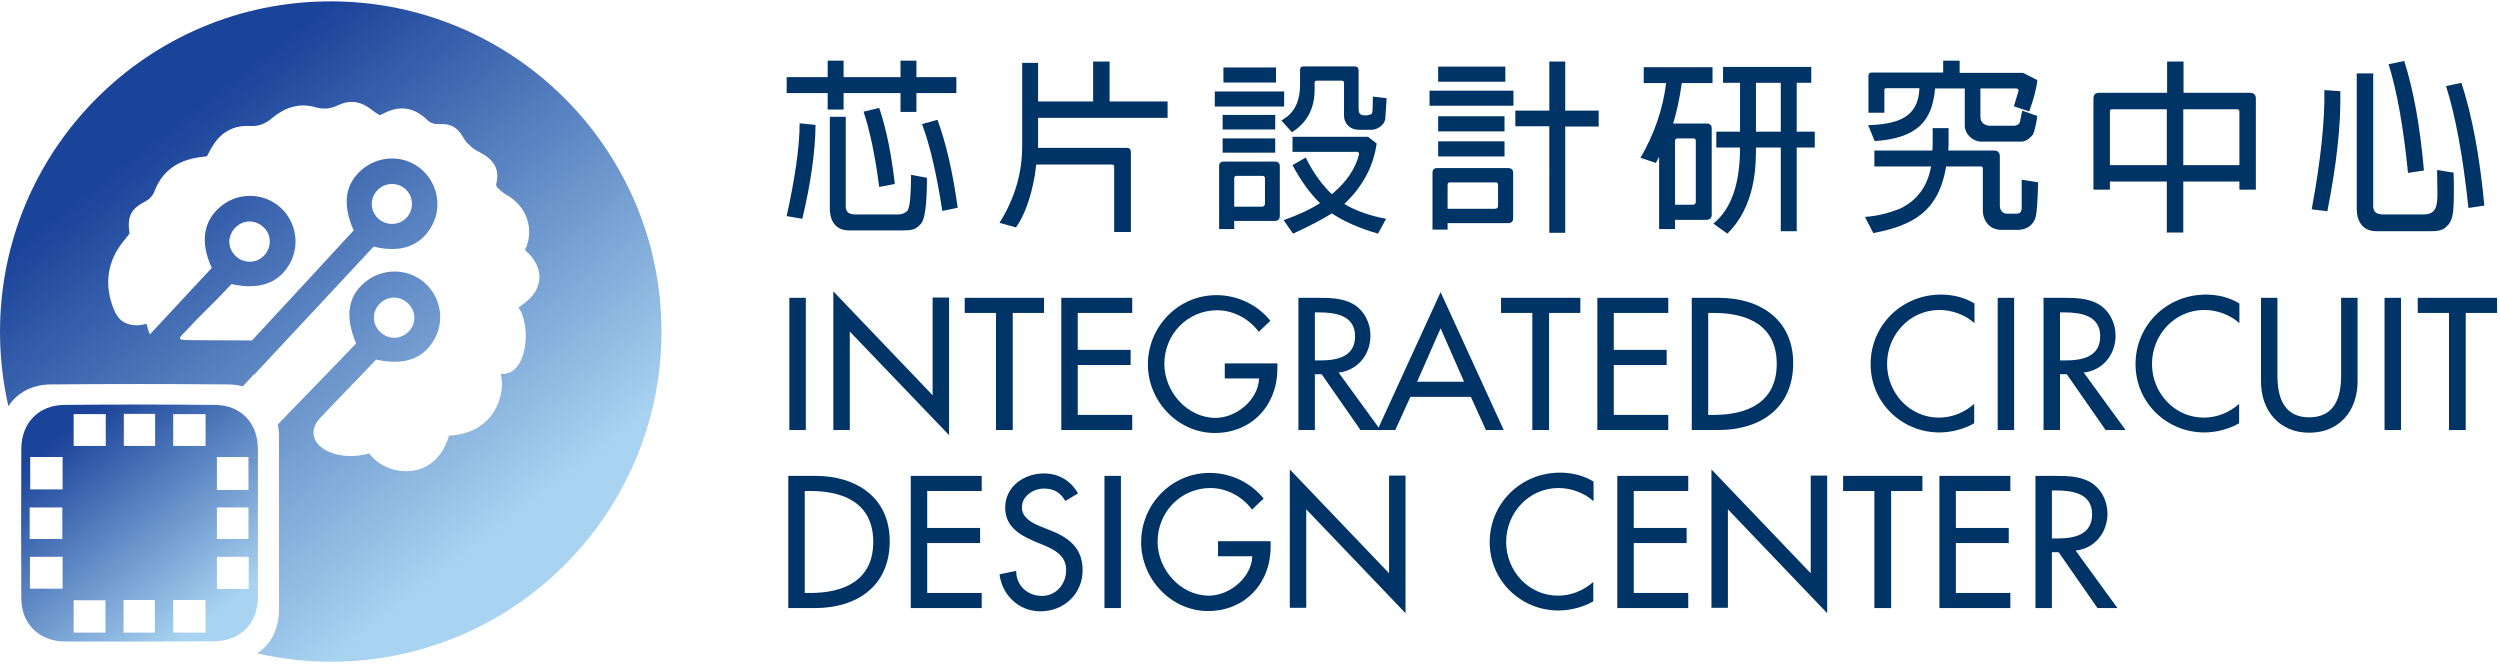 <?xml version="1.0" encoding="utf-8"?>
<!-- Generator: Adobe Illustrator 25.4.0, SVG Export Plug-In . SVG Version: 6.00 Build 0)  -->
<!DOCTYPE svg PUBLIC "-//W3C//DTD SVG 1.1//EN" "http://www.w3.org/Graphics/SVG/1.1/DTD/svg11.dtd">
<svg version="1.1" id="图层_1" xmlns:x="http://ns.adobe.com/Extensibility/1.0/" xmlns:i="http://ns.adobe.com/AdobeIllustrator/10.0/" xmlns:graph="http://ns.adobe.com/Graphs/1.0/"
	 xmlns="http://www.w3.org/2000/svg" xmlns:xlink="http://www.w3.org/1999/xlink" x="0px" y="0px" width="926.7px" height="246px"
	 viewBox="0 0 926.7 246" style="enable-background:new 0 0 926.7 246;" xml:space="preserve">
<style type="text/css">
	.st0{fill-rule:evenodd;clip-rule:evenodd;fill:url(#SVGID_1_);}
	.st1{fill-rule:evenodd;clip-rule:evenodd;fill:url(#SVGID_00000147920646483339344340000005384420120164691848_);}
	.st2{fill:#003366;}
</style>
<g>
	<linearGradient id="SVGID_1_" gradientUnits="userSpaceOnUse" x1="78.795" y1="228.97" x2="24.958" y2="159.584">
		<stop  offset="0" style="stop-color:#A9D4F1"/>
		<stop  offset="1" style="stop-color:#1A439A"/>
	</linearGradient>
	<path class="st0" d="M51.7,237.8c-9.1,0-18.3,0-27.4,0c-9.7,0-16.4-6.4-16.4-16.1c-0.1-18.5-0.1-37,0-55.5
		c0.1-9.4,6.4-16,15.8-16.1c18.7-0.2,37.4-0.2,56.1,0c9.6,0.1,15.8,6.8,15.8,16.4c0,18.3,0,36.6,0,54.8c0,9.9-6.6,16.4-16.4,16.4
		C69.9,237.8,60.8,237.8,51.7,237.8z M39.2,153.5c-4.2,0-8,0-11.9,0c0,4.1,0,7.8,0,11.8c4,0,7.9,0,11.9,0
		C39.2,161.3,39.2,157.5,39.2,153.5z M76.2,153.5c-4.1,0-8.1,0-12,0c0,4.1,0,8,0,11.8c4.2,0,8.1,0,12,0
		C76.2,161.2,76.2,157.4,76.2,153.5z M23.2,169.4c-4.2,0-8.1,0-12,0c0,4.2,0,8.1,0,12c4.1,0,8,0,12,0
		C23.2,177.4,23.2,173.5,23.2,169.4z M92.1,181.6c0-4.3,0-8.2,0-12.2c-4.1,0-7.9,0-11.7,0c0,4.2,0,8.1,0,12.2
		C84.4,181.6,88.1,181.6,92.1,181.6z M23.2,206.4c-4.2,0-8.1,0-12.1,0c0,4.1,0,7.9,0,11.8c4.1,0,8,0,12.1,0
		C23.2,214.3,23.2,210.5,23.2,206.4z M80.4,206.4c0,4.2,0,8,0,11.9c4,0,7.8,0,11.8,0c0-4,0-7.9,0-11.9
		C88.2,206.4,84.4,206.4,80.4,206.4z M39.1,234.5c0-4.3,0-8.2,0-12c-4.1,0-8,0-11.8,0c0,4.1,0,8,0,12
		C31.4,234.5,35.1,234.5,39.1,234.5z M64.2,222.4c0,4.1,0,8.1,0,12.1c4.1,0,8,0,12,0c0-4.1,0-8.1,0-12.1
		C72,222.4,68.2,222.4,64.2,222.4z M57.5,165.3c0-4.1,0-7.9,0-11.9c-4,0-7.7,0-11.6,0c0,4.1,0,7.9,0,11.9
		C49.8,165.3,53.5,165.3,57.5,165.3z M23.1,199.8c0-4,0-7.8,0-11.7c-4.1,0-8,0-12.1,0c0,3.9,0,7.7,0,11.7
		C15.1,199.8,19,199.8,23.1,199.8z M92.1,199.8c0-4,0-7.8,0-11.7c-4,0-7.8,0-11.7,0c0,4,0,7.8,0,11.7
		C84.4,199.8,88.2,199.8,92.1,199.8z M45.8,222.4c0,4.3,0,8.1,0,12.1c4,0,7.8,0,11.6,0c0-4.1,0-8,0-12.1
		C53.5,222.4,49.8,222.4,45.8,222.4z"/>
	
		<linearGradient id="SVGID_00000105421680296974315010000015610032655931293575_" gradientUnits="userSpaceOnUse" x1="187.163" y1="197.066" x2="67.921" y2="43.384">
		<stop  offset="0" style="stop-color:#A9D4F1"/>
		<stop  offset="1" style="stop-color:#1A439A"/>
	</linearGradient>
	<path style="fill-rule:evenodd;clip-rule:evenodd;fill:url(#SVGID_00000105421680296974315010000015610032655931293575_);" d="
		M122.5,0.5C54.9,0.5,0,55.3,0,123c0,9.5,1.1,18.7,3.1,27.6c3.2-5,8.7-8,15.6-8.1c22-0.2,43.9-0.2,65.9,0c1.9,0,3.7,0.3,5.4,0.7
		l4.2-4.5l0.1,0.1c14.3-15.4,30.5-32.6,44.2-47.4c10.3,2.6,17.9-0.4,21.9-8.3c3.5-6.9,1.6-15.6-4.5-20.6c-6-4.9-14.6-5-20.9-0.3
		c-7,5.3-8.4,13.2-3.9,23.2c-13.3,14.4-24.6,26.7-37.7,40.8c-16-0.1-16-0.1-20.9-0.1c-6.9,0-6.9-0.1-3.9-3.1
		c7.7-8.3,9.6-9.5,17.2-17.7c10.8,2.4,18.2-0.6,22.1-8.5c3.4-7.1,1.4-15.7-4.8-20.6c-6.1-4.8-14.7-4.8-20.9,0
		c-6.8,5.4-8.2,13.4-3.7,23.1c-7.8,8.4-14.7,15.8-22.8,24.5c-0.4,0.4-1-2.6-1.4-3.7c-0.5-0.1-1.7,0.5-3.8,0.5
		c-5.2-0.3-7.3-2.7-8.9-7.5c-2.9-8.5-1.6-16.5,4.1-23.6c0.8-1,1.6-2,2.3-2.9c-0.9-6.3,0.4-9.1,5.8-11.9c1.7-0.9,2.8-2.1,3.5-3.9
		c2.9-7.6,8.8-11.4,16.6-12.5c0.9-0.1,1.8-0.3,2.8-0.4c0.6-1.1,1.1-2.1,1.7-3.1c3.1-5.5,7.8-8.4,14.1-8.1c3.2,0.2,5.7-0.7,8.2-2.8
		c4.6-3.9,10-5.9,16-4.2c3.1,0.9,5.8,0.7,8.6-0.7c4.3-2,8.4-1.5,12.2,1.5c1,0.8,2.1,1.5,3.2,2.2c0.5-0.2,0.8-0.3,1.2-0.5
		c6.1-3.3,11.6-2.5,16.5,2.3c1.3,1.3,2.9,1.6,4.7,1.5c4.1-0.3,6.9,1.6,8.8,5.3c0.7,1.3,2,2.4,3.1,3.4c0.9,0.8,2.1,1.3,3.1,1.9
		c4.8,2.5,7.3,6.1,5.8,11.7c0,0.2,0,0.4,0.1,0.6c0.1,0.2,0.2,0.5,0.4,0.7c0.8,0.8,1.7,1.5,2.6,2.2c8.7,4.5,11.1,13.6,7.6,20.9
		c8.2,7.1,5.5,14.5,1.6,18.1c-0.4,0.4-1.6,1.6-4,3.2c4.9,6.9,3.3,25.5-6.6,24.6c2,7.3-2.2,22.1-19.2,22.9
		c-5.1,17.6-23.4,15.2-29.5,6.6c-14.5,3.9-26.4-5-17.8-13.6c4-4.3,16.3-16.9,20.3-21.2c10.8,2.4,18.2-0.5,22.1-8.5
		c3.4-6.9,1.5-15.4-4.6-20.4c-5.9-4.8-14.5-5-20.7-0.5c-7.2,5.3-8.6,13-4.2,23.4c-4.5,4.8-21.9,22.6-29,30c0.2,1.3,0.4,2.7,0.4,4.2
		c0,21.5,0,43,0,64.5c0,7.2-3,12.9-8.1,16.2c8.8,2,18,3.1,27.4,3.1c67.7,0,122.5-54.9,122.5-122.5C245.1,55.3,190.2,0.5,122.5,0.5z
		 M145.3,68.2c4.2,0,7.5,3.4,7.4,7.5c-0.1,4.2-3.4,7.4-7.6,7.3c-4.1-0.1-7.4-3.5-7.3-7.7C138,71.4,141.3,68.2,145.3,68.2z
		 M92.6,82.1c4.1,0.1,7.5,3.5,7.4,7.6c-0.1,4.1-3.6,7.5-7.7,7.3c-4-0.1-7.3-3.5-7.3-7.5C85.1,85.5,88.6,82,92.6,82.1z M146,110.3
		c4.1,0,7.6,3.5,7.6,7.5c0,4.1-3.6,7.5-7.6,7.4c-4.1-0.1-7.5-3.6-7.4-7.6C138.6,113.7,142.1,110.3,146,110.3z"/>
</g>
<g>
	<path class="st2" d="M298.7,159.4h-6.1v-49h6.1V159.4z"/>
	<path class="st2" d="M308.9,108l36.8,38.5v-36.2h6.1v51L315,122.9v36.5h-6.1V108z"/>
	<path class="st2" d="M375.3,159.4h-6.1V116h-11.6v-5.6h29.4v5.6h-11.6V159.4z"/>
	<path class="st2" d="M393.4,110.4h26.3v5.6h-20.2v13.7h19.6v5.6h-19.6v18.5h20.2v5.6h-26.3V110.4z"/>
	<path class="st2" d="M473.5,134.7v2c0,13.5-9.5,23.8-23.2,23.8s-24.8-11.8-24.8-25.4c0-14.1,11.3-25.7,25.4-25.7
		c7.6,0,15.1,3.4,20,9.5l-4.3,4.1c-3.5-4.8-9.4-8-15.4-8c-11,0-19.6,8.9-19.6,19.9c0,10.3,8.5,20,19,20c7.6,0,15.8-6.6,16.1-14.6
		h-12.7v-5.6H473.5z"/>
	<path class="st2" d="M511.7,159.4h-7.4l-14.4-20.7h-2.5v20.7h-6.1v-49h7.4c4.4,0,9,0.1,12.9,2.3c4.1,2.4,6.4,7,6.4,11.7
		c0,7-4.7,12.9-11.8,13.7L511.7,159.4z M487.3,133.6h2c6.2,0,13-1.2,13-9c0-7.7-7.3-8.8-13.3-8.8h-1.6V133.6z"/>
	<path class="st2" d="M522.8,147.1l-5.6,12.3h-6.6l23.4-51.1l23.4,51.1h-6.6l-5.6-12.3H522.8z M534,121.7l-8.7,19.8h17.4L534,121.7z
		"/>
	<path class="st2" d="M574.1,159.4h-6.1V116h-11.6v-5.6h29.4v5.6h-11.6V159.4z"/>
	<path class="st2" d="M592.1,110.4h26.3v5.6h-20.2v13.7h19.6v5.6h-19.6v18.5h20.2v5.6h-26.3V110.4z"/>
	<path class="st2" d="M627.1,110.4h10.1c15,0,27.5,7.9,27.5,24.2c0,16.7-12.2,24.8-27.7,24.8h-9.9V110.4z M633.2,153.8h2.1
		c12.5,0,23.3-4.7,23.3-18.9c0-14.3-10.8-18.9-23.3-18.9h-2.1V153.8z"/>
	<path class="st2" d="M731.8,119.7c-3.5-3.1-8.3-4.8-12.9-4.8c-11,0-19.4,9.2-19.4,20c0,10.7,8.3,19.9,19.2,19.9
		c4.8,0,9.4-1.8,13.1-5.1v7.2c-3.8,2.2-8.6,3.4-12.9,3.4c-14,0-25.5-11.1-25.5-25.3c0-14.5,11.6-25.8,26.1-25.8
		c4.3,0,8.6,1,12.4,3.3V119.7z"/>
	<path class="st2" d="M746.6,159.4h-6.1v-49h6.1V159.4z"/>
	<path class="st2" d="M787.9,159.4h-7.4l-14.4-20.7h-2.5v20.7h-6.1v-49h7.4c4.4,0,9,0.1,12.9,2.3c4.1,2.4,6.4,7,6.4,11.7
		c0,7-4.7,12.9-11.8,13.7L787.9,159.4z M763.5,133.6h2c6.2,0,13-1.2,13-9c0-7.7-7.3-8.8-13.3-8.8h-1.6V133.6z"/>
	<path class="st2" d="M830,119.7c-3.5-3.1-8.3-4.8-12.9-4.8c-11,0-19.4,9.2-19.4,20c0,10.7,8.3,19.9,19.2,19.9
		c4.8,0,9.4-1.8,13.1-5.1v7.2c-3.8,2.2-8.6,3.4-12.9,3.4c-14,0-25.5-11.1-25.5-25.3c0-14.5,11.6-25.8,26.1-25.8
		c4.3,0,8.6,1,12.4,3.3V119.7z"/>
	<path class="st2" d="M844.2,110.4v28.9c0,8,2.4,15.4,11.8,15.4c9.4,0,11.8-7.4,11.8-15.4v-28.9h6.1v31c0,10.8-6.7,19-17.9,19
		c-11.2,0-17.9-8.3-17.9-19v-31H844.2z"/>
	<path class="st2" d="M890,159.4h-6.1v-49h6.1V159.4z"/>
	<path class="st2" d="M913.9,159.4h-6.1V116h-11.6v-5.6h29.4v5.6h-11.6V159.4z"/>
	<path class="st2" d="M292.2,176.4h10.1c15,0,27.5,7.9,27.5,24.2c0,16.7-12.2,24.8-27.7,24.8h-9.9V176.4z M298.3,219.8h2.1
		c12.5,0,23.3-4.7,23.3-18.9c0-14.3-10.8-18.9-23.3-18.9h-2.1V219.8z"/>
	<path class="st2" d="M337.6,176.4h26.3v5.6h-20.2v13.7h19.6v5.6h-19.6v18.5h20.2v5.6h-26.3V176.4z"/>
	<path class="st2" d="M394.9,185.7c-1.8-3.1-4.2-4.6-7.9-4.6c-3.9,0-8.2,2.7-8.2,7c0,3.8,3.8,5.8,6.8,7l3.5,1.4
		c7,2.7,12.2,6.6,12.2,14.8c0,8.9-6.9,15.3-15.7,15.3c-7.9,0-14.1-5.9-15.1-13.7l6.2-1.3c-0.1,5.4,4.2,9.3,9.5,9.3
		c5.3,0,9-4.4,9-9.6c0-5.3-4.2-7.5-8.5-9.3l-3.4-1.4c-5.6-2.4-10.7-5.6-10.7-12.4c0-7.9,7-12.7,14.4-12.7c5.5,0,9.9,2.7,12.6,7.4
		L394.9,185.7z"/>
	<path class="st2" d="M415.5,225.4h-6.1v-49h6.1V225.4z"/>
	<path class="st2" d="M471,200.7v2c0,13.5-9.5,23.8-23.2,23.8S423,214.6,423,201c0-14.1,11.3-25.7,25.4-25.7c7.6,0,15.1,3.4,20,9.5
		l-4.3,4.1c-3.5-4.8-9.4-8-15.4-8c-11,0-19.6,8.9-19.6,19.9c0,10.3,8.5,20,19,20c7.6,0,15.8-6.6,16.1-14.6h-12.7v-5.6H471z"/>
	<path class="st2" d="M478.1,174l36.8,38.5v-36.2h6.1v51l-36.8-38.5v36.5h-6.1V174z"/>
	<path class="st2" d="M590.6,185.7c-3.5-3.1-8.3-4.8-12.9-4.8c-11,0-19.4,9.2-19.4,20c0,10.7,8.3,19.9,19.2,19.9
		c4.8,0,9.4-1.8,13.1-5.1v7.2c-3.8,2.2-8.6,3.4-12.9,3.4c-14,0-25.5-11.1-25.5-25.3c0-14.5,11.6-25.8,26.1-25.8
		c4.3,0,8.6,1,12.4,3.3V185.7z"/>
	<path class="st2" d="M599.5,176.4h26.3v5.6h-20.2v13.7h19.6v5.6h-19.6v18.5h20.2v5.6h-26.3V176.4z"/>
	<path class="st2" d="M634.4,174l36.8,38.5v-36.2h6.1v51l-36.8-38.5v36.5h-6.1V174z"/>
	<path class="st2" d="M700.9,225.4h-6.1V182h-11.6v-5.6h29.4v5.6h-11.6V225.4z"/>
	<path class="st2" d="M718.9,176.4h26.3v5.6H725v13.7h19.6v5.6H725v18.5h20.2v5.6h-26.3V176.4z"/>
	<path class="st2" d="M784.9,225.4h-7.4l-14.4-20.7h-2.5v20.7h-6.1v-49h7.4c4.4,0,9,0.1,12.9,2.3c4.1,2.4,6.4,7,6.4,11.7
		c0,7-4.7,12.9-11.8,13.7L784.9,225.4z M760.5,199.6h2c6.2,0,13-1.2,13-9c0-7.7-7.3-8.8-13.3-8.8h-1.6V199.6z"/>
</g>
<g>
	<path class="st2" d="M333.8,34.5h-21.1v6.1h-5.9v-6.1h-15.2v-5.9h15.2v-6.1h5.9v6.1h21.1v-6.1h5.9v6.1h14.8v5.9h-14.8v7h-5.9V34.5z
		 M291.6,80.1c3.1-14.1,4.8-25.6,4.8-34.4l5.9,0.6c-0.1,9.8-1.7,21.4-4.9,34.8L291.6,80.1z M307.6,43.3h5.9v32.3
		c-0.1,2.1,0.1,3.9,3.7,3.9h15.4c1.9,0,3.2-0.6,3.9-1.6c0.8-1.4,1.2-5.9,1.2-13.1l5.9,1.1c0,9.4-0.7,15.1-2.1,16.9
		c-1.9,2.1-2.8,2.6-7,2.6h-19.9c-3.6,0-7.2-2.1-7-8.8V43.3z M325.9,69.3c-1.5-11.7-3.5-21-5.8-27.9l5.8-1.4c2.6,7.6,4.5,17,5.8,28.2
		L325.9,69.3z M349.3,78.2c-2.1-13.7-4.6-24.4-7.5-32.2l5.7-1.6c3.2,8.7,5.7,19.5,7.5,32.6L349.3,78.2z"/>
	<path class="st2" d="M384.1,61l-0.5,3.9c-1.5,8.7-4,15.2-7,19.4l-6.1-1.7l0.3-0.5c5.5-8.9,8.2-18.4,8.1-28.5V23.3h5.9v14.3h20.4
		V22.8h6.1v14.8h21.5v6.1h-48v11.1h32.9c1,0,1.5,0.6,1.5,1.6V86H413V61.8c0-0.6-0.3-0.8-0.8-0.8H384.1z"/>
	<path class="st2" d="M450.3,33.9H476v5.6h-25.7V33.9z M457.5,81.9v3h-5.6V61.6c0-1.1,0.6-1.7,1.7-1.7h19c1.2,0,1.8,0.6,1.8,1.7V80
		c0,1.2-0.6,1.9-1.9,1.9H457.5z M453.2,42.6h19.5V48h-19.5V42.6z M453.2,51.3h19.5v5.3h-19.5V51.3z M453.5,25H473v5.6h-19.5V25z
		 M468.9,66.1c0-0.6-0.3-0.9-1-0.9h-9.5c-0.6,0-0.9,0.3-0.9,0.9v10.5h10.2c0.8,0,1.2-0.4,1.2-1.2V66.1z M488,29.9
		c-0.4,0-0.7,0.3-0.7,0.8v2.6c0,6.9-2.8,12.2-8.4,15.7l-3.9-4.3l2.3-1.6c3.1-2.6,4.6-6.5,4.6-11.7v-5.7l0.3-0.8l0.8-0.3h19.4
		l0.8,0.3l0.4,0.9v14.4c0,2.3,0.9,2.5,2.5,2.6c0.6,0,0.7-0.1,2.1-0.4c0.3-0.1,0.6-0.8,0.6-2.1l0.1-4.5l5.1,0.6l-0.5,7.6
		c-0.3,2.5-3.2,4.1-5,4.1h-4.9c-3.8-0.1-5.5-3-5.4-5.3V30.7c-0.1-0.6-0.3-0.8-0.9-0.8H488z M510.8,86.6c-7-2-12.8-4.6-17.1-7.5
		c-3.7,2.3-8.5,4.8-14.4,7.5l-3.5-5c5.5-1.9,10.1-4.1,13.5-6.3c-3.7-3.6-7.1-8.3-10.2-14.1l4.9-2.8c2.7,5.5,6,10.1,9.7,13.6
		c5.5-4.6,8.8-9.6,10.1-14.9c0-0.9-0.9-0.9-1.7-0.8h-23v-5.6h28l3.2,2.5c-1.2,8.6-5.3,16.1-12,22.4c3.8,2.3,9,4.3,15.5,5.5
		L510.8,86.6z"/>
	<path class="st2" d="M529.9,33.6H561v5.6h-31.1V33.6z M536.6,82.7v2.4H531V64c0-1.1,0.6-1.7,1.7-1.7H559c1.2,0,1.9,0.6,1.9,1.7
		v16.8c0,1.3-0.6,1.9-1.9,1.9H536.6z M533.1,24.7H558v5.6h-24.9V24.7z M533.1,43.1h24.6v5.6h-24.6V43.1z M533.1,52.4h24.6V58h-24.6
		V52.4z M555.3,68.5c0-0.6-0.3-0.9-1-0.9h-16.8c-0.6,0-0.9,0.3-0.9,0.9v8.9h17.5c0.8,0,1.2-0.4,1.2-1.2V68.5z M574.3,46.8h-12.6V41
		h12.6V22.8h5.9V41h12.4v5.9h-12.4v39.4h-5.9V46.8z"/>
	<path class="st2" d="M620.9,81.5v3.4H615V58.1l-1.2,2.3l-5.7-1.9c5-8.6,8.3-17.9,9.5-27.7h-8.3v-5.9h25.5v5.9h-11.4
		c-0.8,5.8-1.9,10.8-3.2,15h12.4c1.3,0,1.9,0.6,1.9,1.8v32c0,1.2-0.7,1.9-2,1.9H620.9z M628.6,52.2c0-0.6-0.3-0.9-1-0.9h-5.7
		c-0.6,0-1,0.3-1,0.9v23.7h6.5c0.8,0,1.2-0.4,1.2-1.1V52.2z M660.1,54.7h-9.2c0,6.4,0,21.5-10.6,31.9l-5.2-3.7
		c6.8-5.5,9.9-15.1,9.9-28.2h-8.8v-5.9h8.8V30.7h-6.3v-5.9h32.7v5.9H666v18.1h6.7v5.9H666v31h-5.9V54.7z M660.1,48.8V30.7h-9.2v18.1
		H660.1z"/>
	<path class="st2" d="M691.3,80.4c4.5-0.3,8.8-1.4,12.9-3c6.3-3,10.3-8.2,11.6-15.7h-21v-5.9h21.5l0.1-2.2v-6.1h5.9v6.1l-0.1,2.2h17
		c1.4,0,2.1,0.8,2.1,2.1v18.3c0,1.7,1,2.8,2.3,3h4.1c1.5,0,1.7-1.4,1.7-2.3V66.6l6.1,1c-0.2,7.1-0.5,11.3-0.9,12.8
		c-0.8,3-3.4,4.8-6.6,4.8h-6.6c-5-0.4-6.4-4.6-6.4-7V62.9c0-0.8-0.2-1.2-0.6-1.2h-13c-2.8,16.8-12.4,21.9-27,24.7L691.3,80.4z
		 M728.3,32.8h-11c-1.1,12.1-6.5,18.4-22.4,19.5l-2.4-5.9c11-0.4,18.6-2.8,19-13.7h-12.4c-0.3,0-0.6,0.2-0.6,0.6v8.5h-5.9V28.1
		c0-0.8,0.4-1.2,1.2-1.2h26.5v-4.4h6.1V27h23.5l5.3,2.7c-0.3,3.2-1.4,7.1-3,11.6l-5.7-1.9l1.7-5.6c0.1-0.6-0.1-1-0.8-1h-13.3v10.4
		c0,2.1,1.2,3.2,3.3,3.4h9.1c0.6,0,1.2-0.2,1.8-0.6l0.4-0.6l0.9-4.4l5.6,2c-0.6,4.3-1.4,6.8-1.9,7.2c-1.4,1.6-2.8,2.3-4.1,2.3h-15
		c-2.8-0.1-5.9-2.7-5.9-5.9V32.8z"/>
	<path class="st2" d="M782.1,67.3v3h-6.1V36.5c0-1.4,0.7-2.1,2.1-2.1h25.2V22.8h6.1v11.6H834c1.4,0,2.2,0.7,2.2,2.1v33.8h-6.1v-3
		h-20.8v18.9h-6.1V67.3H782.1z M782.1,61.2h21.1V40.5H783c-0.7,0-1,0.3-0.9,0.9V61.2z M809.3,61.2h20.8V41.4c0-0.6-0.3-0.9-0.9-0.9
		h-19.9V61.2z"/>
	<path class="st2" d="M856.9,77.6c3.4-18.4,4.9-33.1,4.7-44.2l5.9,0.4c0.3,12.4-1.4,27.3-4.8,44.5L856.9,77.6z M873.6,27.2h6.1v48.2
		c-0.1,2.1,0.1,4.1,3.8,4.1h14.8c5.1,0,5.2-3.7,5.2-8.3c0-2-0.1-4.8-0.1-8.2l6.1,1c0.1,2.7,0.1,5.1,0.1,7.2c0,8.3-0.6,10.1-1.9,11.9
		c-1.9,2.2-3,2.6-7.3,2.6h-19.5c-5.2,0-7.5-3.7-7.3-9.2V27.2z M892.6,64.1c-1.7-17-4.1-30.4-7.2-40.3l5.8-1.2
		c3.5,11,5.9,24.5,7.3,40.6L892.6,64.1z M915,77.1c-2-19.1-4.8-34.1-8.3-45.2l5.7-1.2c4,12.3,6.8,27.4,8.5,45.5L915,77.1z"/>
</g>
</svg>
